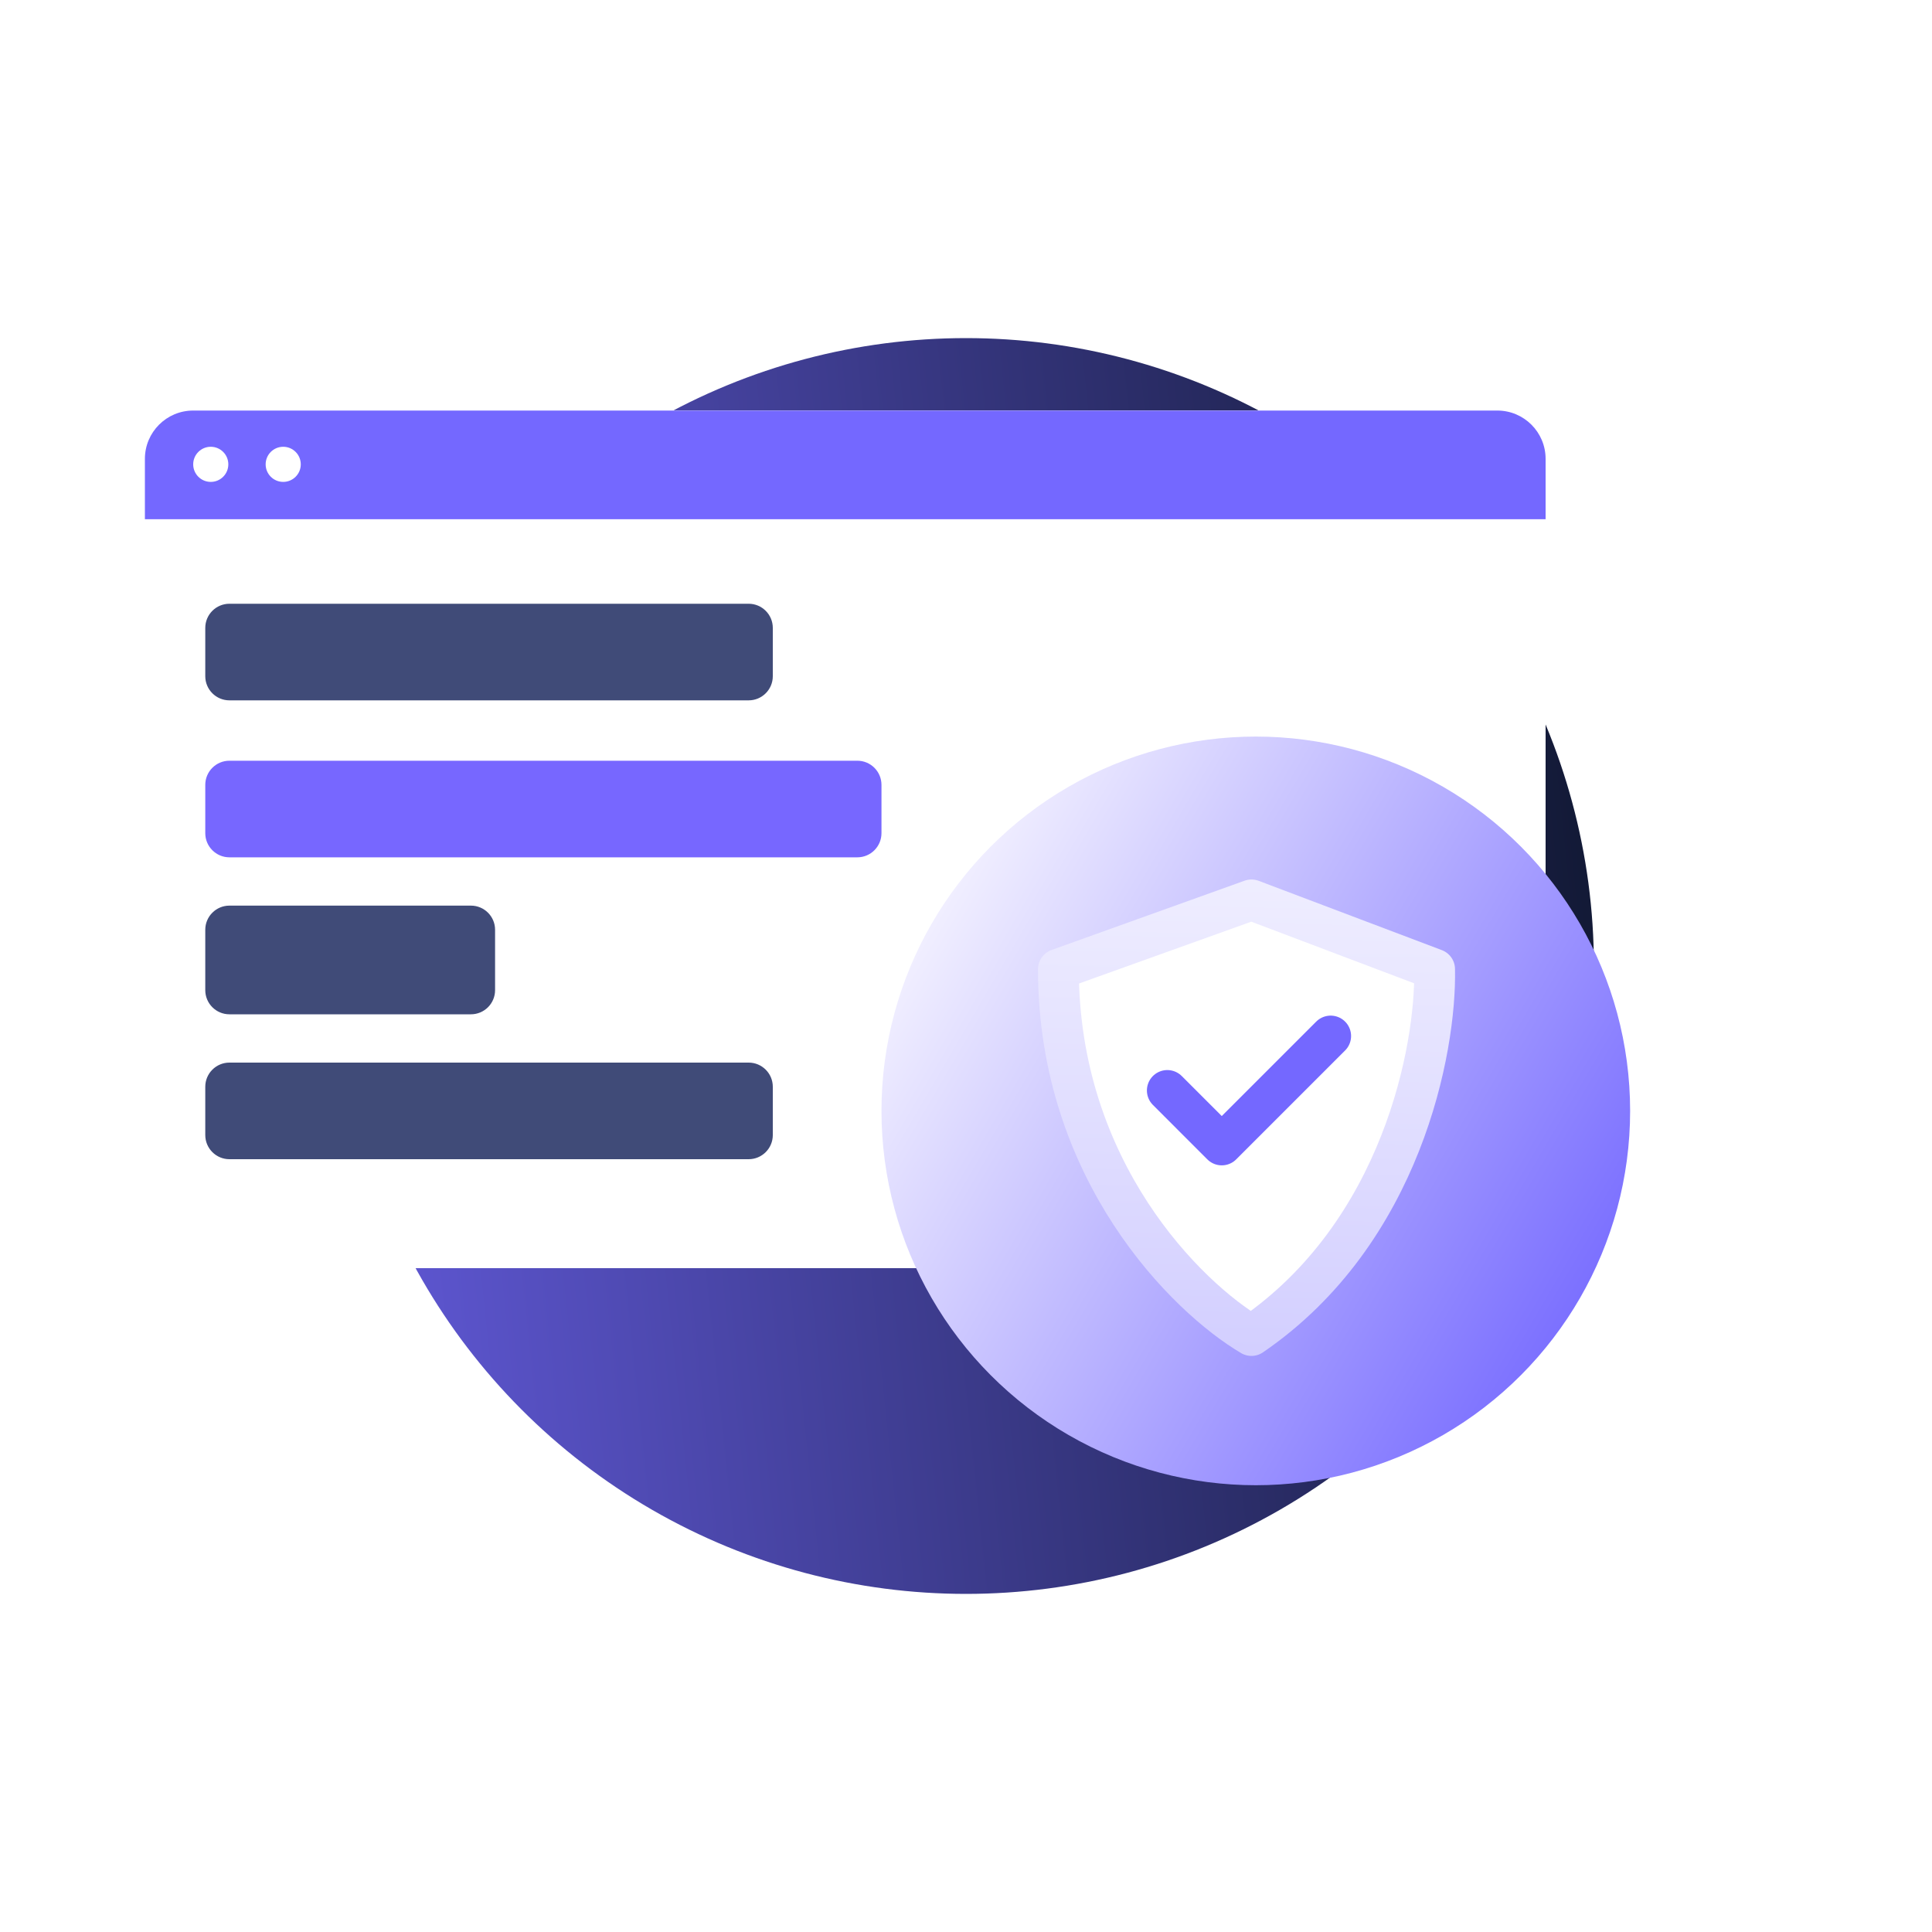 <?xml version="1.0" encoding="UTF-8"?> <svg xmlns="http://www.w3.org/2000/svg" width="300" height="300" viewBox="0 0 300 300" fill="none"><g clip-path="url(#clip0_23_4382)"><circle cx="150" cy="150" r="97.5" fill="url(#paint0_linear_23_4382)"></circle><g filter="url(#filter0_d_23_4382)"><rect x="41.25" y="82.5" width="217.5" height="133.125" rx="7.5" fill="white" shape-rendering="crispEdges"></rect><path d="M50.625 187.5C50.625 185.429 52.304 183.75 54.375 183.75L135 183.75C137.071 183.75 138.75 185.429 138.75 187.5L138.75 195C138.75 197.071 137.071 198.75 135 198.75L54.375 198.75C52.304 198.75 50.625 197.071 50.625 195L50.625 187.5Z" fill="#404B78"></path><path d="M50.625 163.125C50.625 161.054 52.304 159.375 54.375 159.375L91.875 159.375C93.946 159.375 95.625 161.054 95.625 163.125L95.625 172.5C95.625 174.571 93.946 176.25 91.875 176.25L54.375 176.25C52.304 176.25 50.625 174.571 50.625 172.5L50.625 163.125Z" fill="#404B78"></path><path d="M50.625 140.625C50.625 138.554 52.304 136.875 54.375 136.875L151.875 136.875C153.946 136.875 155.625 138.554 155.625 140.625L155.625 148.125C155.625 150.196 153.946 151.875 151.875 151.875L54.375 151.875C52.304 151.875 50.625 150.196 50.625 148.125L50.625 140.625Z" fill="#7767FF"></path><path d="M50.625 116.25C50.625 114.179 52.304 112.5 54.375 112.5L135 112.5C137.071 112.5 138.75 114.179 138.75 116.25L138.75 123.75C138.75 125.821 137.071 127.5 135 127.5L54.375 127.5C52.304 127.5 50.625 125.821 50.625 123.75L50.625 116.25Z" fill="#404B78"></path><path d="M41.25 90C41.25 85.858 44.608 82.5 48.75 82.5H251.25C255.392 82.5 258.75 85.858 258.75 90V99.375H41.25V90Z" fill="#7468FF"></path><circle cx="51.477" cy="90.852" r="2.727" fill="white"></circle><circle cx="62.727" cy="90.852" r="2.727" fill="white"></circle><circle cx="213.75" cy="191.25" r="58.125" fill="url(#paint1_linear_23_4382)"></circle><path d="M213.075 158.489L183.1 169.249C183.1 200.608 203.084 220.233 213.075 226.125C236.441 210.138 241.77 181.547 241.513 169.249L213.075 158.489Z" fill="white" stroke="url(#paint2_linear_23_4382)" stroke-width="6.341" stroke-linecap="round" stroke-linejoin="round"></path><path d="M200.011 188.079L208.466 196.534L225.375 179.625" stroke="#7468FF" stroke-width="6.341" stroke-linecap="round" stroke-linejoin="round"></path></g></g><defs><filter id="filter0_d_23_4382" x="-52.5" y="-11.25" width="380.625" height="316.875" filterUnits="userSpaceOnUse" color-interpolation-filters="sRGB"><feFlood flood-opacity="0" result="BackgroundImageFix"></feFlood><feColorMatrix in="SourceAlpha" type="matrix" values="0 0 0 0 0 0 0 0 0 0 0 0 0 0 0 0 0 0 127 0" result="hardAlpha"></feColorMatrix><feOffset dx="-18.75" dy="-18.75"></feOffset><feGaussianBlur stdDeviation="37.5"></feGaussianBlur><feComposite in2="hardAlpha" operator="out"></feComposite><feColorMatrix type="matrix" values="0 0 0 0 0.114 0 0 0 0 0.447 0 0 0 0 1 0 0 0 0.2 0"></feColorMatrix><feBlend mode="normal" in2="BackgroundImageFix" result="effect1_dropShadow_23_4382"></feBlend><feBlend mode="normal" in="SourceGraphic" in2="effect1_dropShadow_23_4382" result="shape"></feBlend></filter><linearGradient id="paint0_linear_23_4382" x1="-2" y1="150" x2="246.987" y2="123.873" gradientUnits="userSpaceOnUse"><stop stop-color="#7468FF"></stop><stop offset="1" stop-color="#121935"></stop></linearGradient><linearGradient id="paint1_linear_23_4382" x1="165" y1="160" x2="272.032" y2="222.445" gradientUnits="userSpaceOnUse"><stop stop-color="#F0EEFF"></stop><stop offset="1" stop-color="#7468FF"></stop></linearGradient><linearGradient id="paint2_linear_23_4382" x1="214.5" y1="112.5" x2="212" y2="231" gradientUnits="userSpaceOnUse"><stop stop-color="white"></stop><stop offset="1" stop-color="#D2CEFF"></stop></linearGradient><clipPath id="clip0_23_4382"><rect width="300" height="300" fill="white"></rect></clipPath></defs></svg> 